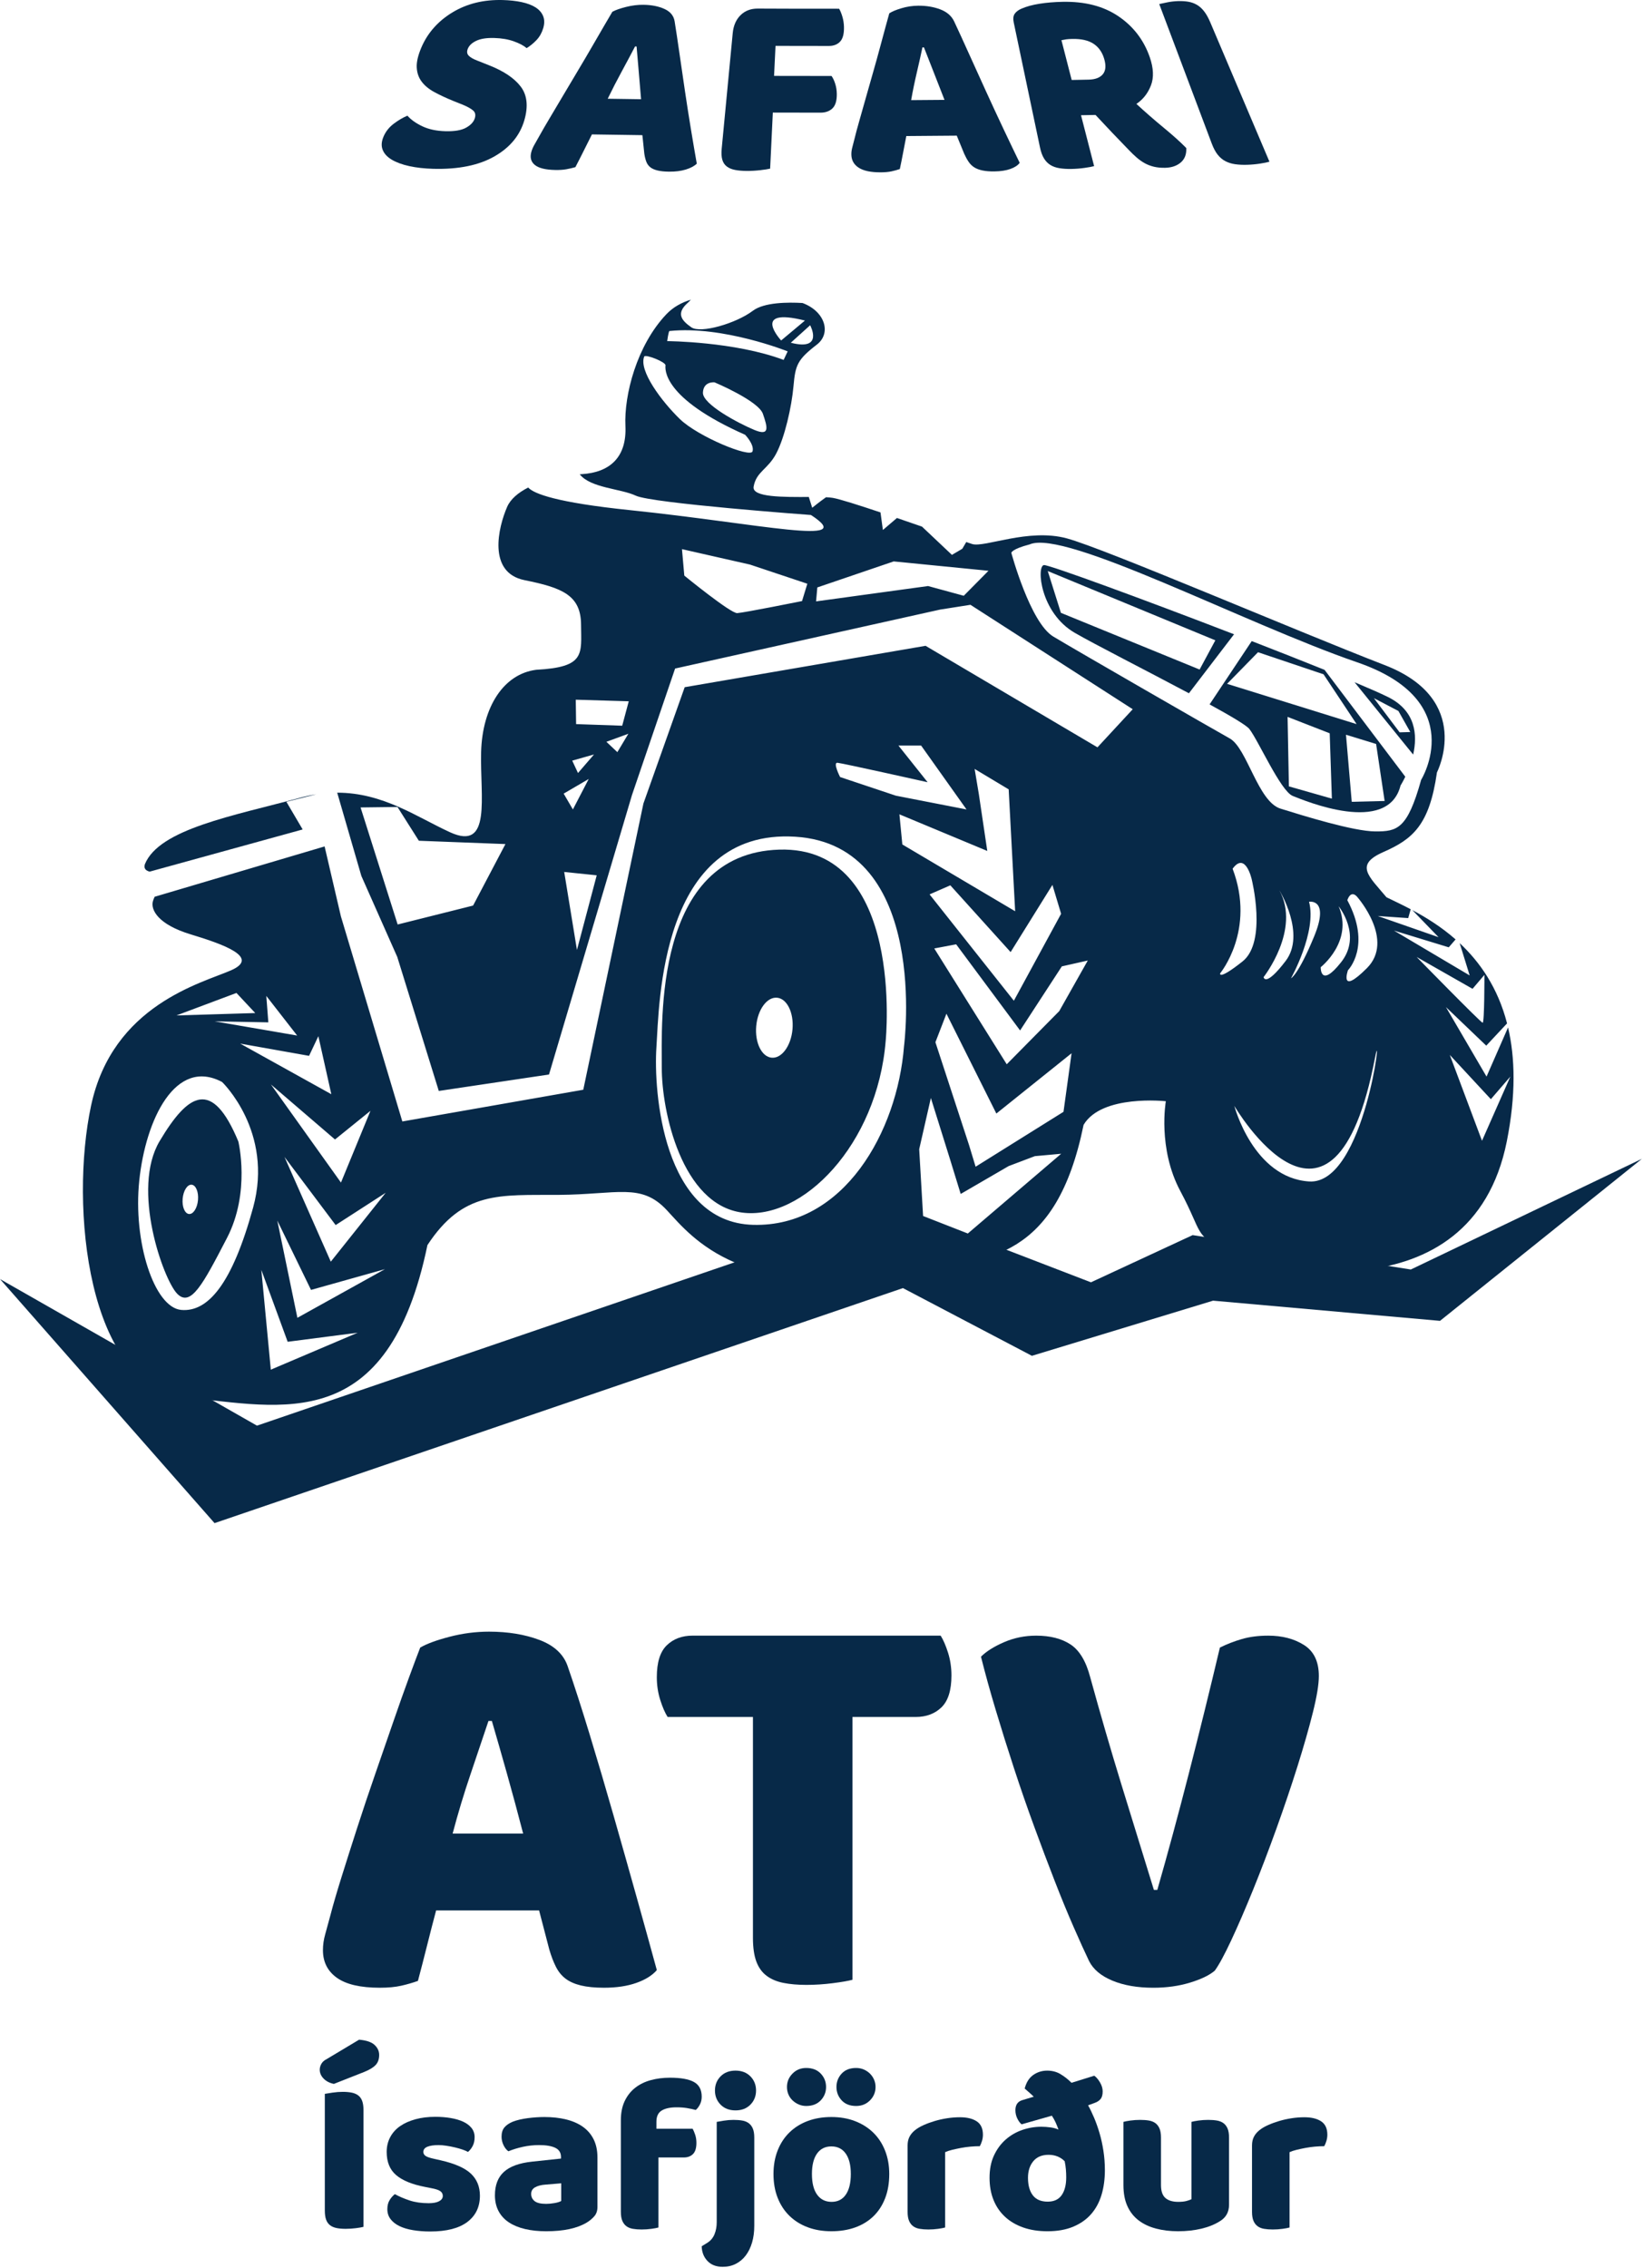 <?xml version="1.0" encoding="UTF-8" standalone="no"?>
<!DOCTYPE svg PUBLIC "-//W3C//DTD SVG 1.1//EN" "http://www.w3.org/Graphics/SVG/1.1/DTD/svg11.dtd">
<svg width="100%" height="100%" viewBox="0 0 1159 1600" version="1.1" xmlns="http://www.w3.org/2000/svg" xmlns:xlink="http://www.w3.org/1999/xlink" xml:space="preserve" xmlns:serif="http://www.serif.com/" style="fill-rule:evenodd;clip-rule:evenodd;stroke-linejoin:round;stroke-miterlimit:2;">
    <g transform="matrix(1,0,0,1,-736,-742.157)">
        <g transform="matrix(4.167,0,0,4.167,1601.6,1301.48)">
            <path d="M0,-18.46L5.237,-23.813L16.331,-20.076L21.93,-11.643L0,-18.46ZM10.242,-12.868L17.374,-10.091L17.74,0.972L10.465,-1.104L10.242,-12.868ZM20.13,-9.846L25.228,-8.282L26.671,1.369L21.104,1.509L20.13,-9.846ZM4.173,-25.698L-2.96,-14.981C0.611,-13.025 3.272,-11.451 3.765,-10.825C5.286,-8.891 9.071,-0.302 11.115,0.515C13.158,1.331 27.234,7.238 29.364,-1.248C29.364,-1.248 29.724,-1.815 30.169,-2.738L16.509,-20.823C12.827,-22.311 8.581,-23.987 4.173,-25.698" style="fill:rgb(7,41,72);fill-rule:nonzero;"/>
        </g>
        <g transform="matrix(4.167,0,0,4.167,834.243,1133.52)">
            <path d="M0,105.935C1.082,95.557 6.142,85.056 14.021,89.248C14.021,89.248 22.797,97.646 19.273,110.505C15.749,123.364 11.665,128.239 7.099,127.833C2.533,127.427 -1.082,116.313 0,105.935M22.29,89.666L33.135,98.98L39.139,94.127L34.144,106.273L22.29,89.666ZM20.663,121.051L25.122,133.226L36.976,131.69L22.268,137.946L20.663,121.051ZM41.587,120.933L26.768,129.165L23.366,112.701L29.074,124.445L41.587,120.933ZM32.424,119.663L24.585,101.932L33.245,113.469L41.714,108.004L32.424,119.663ZM32.512,91.316L17.086,82.749L28.744,84.821L30.317,81.492L32.512,91.316ZM26.729,81.385L12.765,78.98L21.849,79.152L21.506,74.678L26.729,81.385ZM16.451,74.174L19.634,77.576L6.294,77.981L16.451,74.174ZM111.031,47.724C133.919,49.124 129.464,83.167 129.464,83.167C128.333,97.667 119.277,113.843 103.919,113.43C88.562,113.016 87.058,90.664 87.544,83.407C88.031,76.15 88.144,46.324 111.031,47.724M132.69,111.932L132.031,100.627L134.007,91.955L137.3,102.492L139.056,108.2L147.179,103.48L151.612,101.8L156.07,101.395L140.264,114.896L132.69,111.932ZM156.459,94.296L141.581,103.59L140.483,99.968L134.776,82.516L136.642,77.686L145.093,94.59L157.826,84.382L156.459,94.296ZM160.57,68.685L155.74,77.247L146.85,86.248L134.583,66.641L138.288,65.941L149.113,80.523L156.179,69.673L160.57,68.685ZM156.054,60.773L148.057,75.491L133.788,57.49L137.3,55.953L147.508,67.258L154.584,55.882L156.054,60.773ZM148.276,60.343L129.178,49.038L128.682,43.935L143.557,50.135L142.13,40.531L141.416,36.25L147.179,39.708L148.276,60.343ZM140.044,43.111L128.08,40.778L118.64,37.622C118.64,37.622 117.362,35.133 118.201,35.208C119.041,35.282 133.458,38.501 133.458,38.501L128.519,32.299L132.361,32.299L140.044,43.111ZM154.726,13.838C150.809,11.479 147.627,-0.336 147.627,-0.336C147.627,-0.336 147.683,-0.966 150.716,-1.754C156.665,-4.4 187.085,11.637 206.181,18.201C225.276,24.766 217.002,38.102 217.002,38.102C214.671,46.465 212.945,46.84 209.243,46.829C205.541,46.817 196.996,44.153 193.187,42.968C189.377,41.782 187.537,32.731 184.614,31.096C181.691,29.461 158.642,16.196 154.726,13.838M182.985,70.839C182.985,70.839 189.029,63.547 185.087,53.145C187.257,50.164 188.316,54.913 188.316,54.913C188.316,54.913 190.97,65.518 186.759,68.847C182.549,72.175 182.985,70.839 182.985,70.839M193.014,56.812C193.014,56.812 197.541,64.198 194.068,68.756C190.594,73.314 190.333,71.492 190.333,71.492C190.333,71.492 196.652,63.484 193.014,56.812M198.027,58.739C198.027,58.739 201.575,58.103 198.878,64.634C196.181,71.166 194.97,71.693 194.97,71.693C194.97,71.693 199.372,63.832 198.027,58.739M185.379,93.296C185.379,93.296 202.116,121.923 209.192,85.178C210.627,77.727 207.517,106.692 198.049,106.088C188.58,105.484 185.379,93.296 185.379,93.296M203.037,59.502C203.037,59.502 207.045,64.408 203.466,68.957C199.888,73.505 200.004,69.813 200.004,69.813C200.004,69.813 205.577,65.441 203.037,59.502M207.819,69.979C203.058,74.74 204.614,70.328 204.614,70.328C204.614,70.328 208.68,66.246 204.505,58.469C205.207,56.521 206.24,57.988 206.24,57.988C206.24,57.988 212.58,65.218 207.819,69.979M143.76,2.706L139.575,6.936L133.532,5.288L114.574,7.887L114.784,5.525L127.713,1.12L143.76,2.706ZM113.094,4.899L112.198,7.834C112.198,7.834 102.341,9.814 101.225,9.874C100.108,9.933 92.267,3.523 92.267,3.523L91.872,-0.956L103.384,1.655L113.094,4.899ZM216.24,68.082L225.706,73.474L227.715,71.113C227.715,71.113 227.731,79.251 227.416,79.223C227.101,79.195 216.24,68.082 216.24,68.082M221.855,84.664L228.806,92.159L232.109,88.326L227.306,99.2L221.855,84.664ZM104.14,-21.131C101.462,-22.242 95.323,-25.486 95.419,-27.462C95.515,-29.437 97.398,-29.19 97.398,-29.19C97.398,-29.19 104.817,-26.07 105.573,-23.861C106.329,-21.651 106.819,-20.02 104.14,-21.131M109.083,-32.991C100.79,-36.109 89.369,-36.173 89.369,-36.173C89.369,-36.173 89.602,-37.898 89.759,-37.884C98.81,-38.825 109.767,-34.438 109.767,-34.438L109.083,-32.991ZM110.294,-35.899L113.572,-38.861C113.572,-38.861 115.957,-34.443 110.294,-35.899M112.691,-39.654L108.661,-36.282C108.661,-36.282 103.376,-41.989 112.691,-39.654M89.084,-32.072C89.035,-31.521 88.436,-26.575 102.56,-20.32C102.56,-20.32 104.159,-18.67 103.818,-17.51C103.477,-16.35 94.596,-19.996 91.528,-22.967C88.459,-25.938 84.484,-31.211 85.489,-33.582C85.839,-33.947 89.133,-32.623 89.084,-32.072M82.798,30.295L80.934,33.409L79.079,31.658L82.798,30.295ZM82.863,24.799L81.755,28.933L73.95,28.662L73.894,24.531L82.863,24.799ZM74.271,36.943L73.294,34.846L76.984,33.799L74.271,36.943ZM71.845,40.431L76.086,37.951L73.406,43.109L71.845,40.431ZM71.936,53.69L77.44,54.259L74.094,66.896L71.936,53.69ZM61.987,48.97L56.512,59.381L43.742,62.584L37.463,42.769L43.712,42.69L47.33,48.408L61.987,48.97ZM7.725,142.611C24.237,144.317 42.105,149.117 48.782,116.859C54.839,107.637 60.959,108.419 70.963,108.357C80.967,108.294 84.956,106.268 89.302,110.94C93.648,115.611 101.956,126.586 131.464,121.354C143.783,119.355 155.225,119.182 159.86,96.503C162.941,91.301 173.785,92.504 173.785,92.504C173.785,92.504 172.362,100.471 176.24,107.719C180.119,114.968 178.445,115.057 184.139,117.944C189.834,120.831 225.488,129.477 231.504,99.302C233.067,91.458 232.917,85.138 231.717,80.014L228.074,88.333L221.199,76.564L228.025,83.096L231.548,79.326C229.982,73.25 226.918,68.911 223.526,65.738L225.22,71.21L212.405,63.615L221.676,66.45L222.836,65.111C220.378,62.948 217.793,61.365 215.513,60.149L219.952,64.734L209.662,61.149L214.815,61.502L215.237,60.002C213.664,59.175 212.248,58.522 211.135,57.974C208.122,54.373 205.671,52.489 210.626,50.311C215.581,48.133 218.41,45.766 219.68,36.833C219.68,36.833 226.01,24.541 210.821,18.667C195.632,12.793 163.531,-1.012 157.023,-2.781C150.515,-4.55 143.072,-1.164 140.989,-1.826C140.793,-1.888 140.454,-2.002 139.997,-2.16L139.33,-1.021L137.572,0.013L132.505,-4.77C131.129,-5.247 129.69,-5.744 128.265,-6.231L125.885,-4.2L125.48,-7.175C121.753,-8.425 118.527,-9.448 117.401,-9.637C117.094,-9.688 116.704,-9.721 116.259,-9.744C115.095,-8.922 113.92,-7.962 113.92,-7.962L113.345,-9.786C109.105,-9.778 103.668,-9.699 104.002,-11.542C104.469,-14.119 106.4,-14.424 107.833,-17.153C109.266,-19.882 110.437,-25.015 110.752,-28.558C111.067,-32.101 111.387,-33.025 114.71,-35.586C117.196,-37.503 116.107,-41.204 112.279,-42.624C109.853,-42.767 105.777,-42.756 103.871,-41.311C101.063,-39.18 95.034,-37.415 93.465,-38.506C91.896,-39.598 90.734,-40.812 92.884,-42.684C93.053,-42.832 93.213,-43 93.368,-43.182C91.813,-42.709 90.379,-41.936 89.217,-40.709C84.226,-35.44 82.052,-27.063 82.299,-21.804C82.545,-16.545 79.695,-13.942 74.909,-13.653C74.795,-13.646 74.679,-13.638 74.564,-13.629C76.39,-11.295 81.528,-11.209 84.054,-10.01C86.795,-8.708 113.705,-6.738 113.705,-6.738C122.007,-1.345 104.901,-5.299 83.095,-7.556C70.567,-8.852 66.789,-10.348 65.84,-11.386C64.171,-10.535 62.856,-9.446 62.275,-8.111C60.779,-4.673 58.905,3.016 65.219,4.292C71.533,5.567 74.756,6.806 74.787,11.808C74.818,16.81 75.574,19.02 67.203,19.466C61.665,20.164 58.07,25.795 57.87,33.395C57.67,40.995 59.707,50.223 52.616,46.973C46.956,44.38 41.276,40.273 33.508,40.27L37.596,54.367L43.677,68.08L50.706,90.764L69.363,87.98L83.41,40.665L90.709,19.255L135.558,9.277L140.708,8.465L168.179,26.143L162.21,32.595L133.108,15.407L92.333,22.414L85.345,42.107L75.164,90.559L44.533,95.929L34.131,61.2L31.375,49.37L2.602,57.891C2.467,58.177 2.359,58.448 2.297,58.687C1.935,60.083 3.142,62.571 8.705,64.256C14.269,65.941 20.499,68.161 15.544,70.339C10.589,72.517 -4.495,76.175 -8.154,93.228C-11.813,110.281 -8.788,140.905 7.725,142.611" style="fill:rgb(7,41,72);fill-rule:nonzero;"/>
        </g>
        <g transform="matrix(4.167,0,0,4.167,1723.32,1239.1)">
            <path d="M0,4.718L-4.353,-1.065L-0.208,1.102L1.803,4.667L0,4.718ZM-7.63,-3.766L2.292,8.484C3.047,5.159 2.743,1.058 -2.006,-1.279C-3.224,-1.879 -5.173,-2.735 -7.63,-3.766" style="fill:rgb(7,41,72);fill-rule:nonzero;"/>
        </g>
        <g transform="matrix(4.167,0,0,4.167,1475.1,1226.5)">
            <path d="M0,-19.563L28.37,-7.836L25.708,-2.888L2.228,-12.488L0,-19.563ZM4.572,-9.105C7.94,-7.157 16.754,-2.682 23.9,1.127L31.539,-8.86C16.235,-14.761 0.089,-20.69 -0.651,-20.573C-1.938,-20.37 -1.265,-12.481 4.572,-9.105" style="fill:rgb(7,41,72);fill-rule:nonzero;"/>
        </g>
        <g transform="matrix(4.167,0,0,4.167,949.501,1332.23)">
            <path d="M0,-1.19L-25.901,5.951C-26.529,5.784 -26.947,5.439 -26.709,4.688C-24.273,-1.285 -11.697,-3.5 -0.476,-6.549C0.479,-6.808 1.402,-7 2.3,-7.141L-2.757,-5.879L0,-1.19Z" style="fill:rgb(7,41,72);fill-rule:nonzero;"/>
        </g>
        <g transform="matrix(4.167,0,0,4.167,864.845,1579.83)">
            <path d="M0,1.894C0.122,0.524 0.802,-0.534 1.52,-0.47C2.237,-0.407 2.72,0.755 2.598,2.125C2.476,3.495 1.796,4.553 1.079,4.489C0.361,4.426 -0.122,3.264 0,1.894M-3.894,-7.855C-8.744,0.283 -3.276,15.529 -0.952,17.957C1.371,20.386 3.481,16.288 7.502,8.552C11.523,0.816 9.43,-7.782 9.43,-7.782C4.987,-18.492 0.956,-15.994 -3.894,-7.855" style="fill:rgb(7,41,72);fill-rule:nonzero;"/>
        </g>
        <g transform="matrix(4.167,0,0,4.167,1269.45,1476.12)">
            <path d="M0,-2.433C0.249,-5.238 1.826,-7.389 3.522,-7.238C5.218,-7.087 6.39,-4.691 6.141,-1.887C5.892,0.918 4.315,3.069 2.619,2.918C0.923,2.767 -0.249,0.372 0,-2.433M3.899,-32.306C-17.424,-31.663 -15.96,-2.913 -15.988,4.543C-16.016,12 -12.603,27.751 -2.41,29.133C7.783,30.516 20.509,17.681 21.92,0.032C21.92,0.032 25.223,-32.949 3.899,-32.306" style="fill:rgb(7,41,72);fill-rule:nonzero;"/>
        </g>
        <g transform="matrix(4.167,0,0,4.167,736,1731.77)">
            <path d="M0,-20.961L43.5,3.856L131.888,-26.374L151.263,-33.274L184.682,-20.41L201.898,-28.401L238.834,-22.578L277.954,-41.318L243.774,-13.886L205.355,-17.302L174.688,-7.967L152.854,-19.431L36.319,20.357L0,-20.961Z" style="fill:rgb(7,41,72);fill-rule:nonzero;"/>
        </g>
        <g transform="matrix(4.167,0,0,4.167,1080.57,2081.34)">
            <path d="M0,-30.042C-0.9,-27.346 -1.911,-24.345 -3.033,-21.039C-4.157,-17.732 -5.168,-14.379 -6.066,-10.977L5.873,-10.977C4.974,-14.443 4.059,-17.828 3.129,-21.136C2.198,-24.44 1.348,-27.409 0.577,-30.042L0,-30.042ZM-11.555,-42.464C-10.464,-43.105 -8.811,-43.716 -6.596,-44.293C-4.382,-44.871 -2.151,-45.16 0.096,-45.16C3.305,-45.16 6.146,-44.693 8.617,-43.764C11.088,-42.832 12.677,-41.371 13.384,-39.383C14.539,-36.044 15.791,-32.161 17.14,-27.731C18.487,-23.302 19.836,-18.729 21.184,-14.01C22.531,-9.292 23.847,-4.637 25.132,-0.048C26.415,4.543 27.539,8.604 28.502,12.133C27.731,13.033 26.576,13.755 25.035,14.3C23.494,14.845 21.665,15.118 19.547,15.118C18.006,15.118 16.706,14.989 15.646,14.733C14.588,14.476 13.721,14.092 13.047,13.577C12.373,13.064 11.827,12.391 11.41,11.556C10.992,10.722 10.623,9.759 10.303,8.667L8.569,2.022L-8.859,2.022C-9.373,3.948 -9.887,5.938 -10.399,7.992C-10.914,10.048 -11.427,12.037 -11.94,13.963C-12.84,14.283 -13.786,14.556 -14.781,14.781C-15.776,15.005 -16.98,15.118 -18.392,15.118C-21.666,15.118 -24.089,14.556 -25.661,13.433C-27.235,12.311 -28.021,10.754 -28.021,8.763C-28.021,7.865 -27.893,6.967 -27.636,6.066C-27.38,5.169 -27.091,4.109 -26.769,2.89C-26.32,1.156 -25.694,-0.994 -24.892,-3.563C-24.089,-6.129 -23.206,-8.906 -22.243,-11.892C-21.28,-14.876 -20.254,-17.941 -19.162,-21.087C-18.071,-24.231 -17.044,-27.202 -16.081,-29.994C-15.118,-32.786 -14.236,-35.273 -13.433,-37.457C-12.631,-39.639 -12.005,-41.309 -11.555,-42.464" style="fill:rgb(7,41,72);fill-rule:nonzero;"/>
        </g>
        <g transform="matrix(4.167,0,0,4.167,1206.95,2084.95)">
            <path d="M0,-31.584C-0.449,-32.289 -0.866,-33.252 -1.252,-34.473C-1.637,-35.691 -1.829,-36.976 -1.829,-38.324C-1.829,-40.827 -1.269,-42.624 -0.145,-43.716C0.979,-44.807 2.439,-45.354 4.237,-45.354L46.22,-45.354C46.668,-44.646 47.086,-43.683 47.472,-42.465C47.856,-41.244 48.049,-39.961 48.049,-38.612C48.049,-36.109 47.486,-34.312 46.364,-33.221C45.24,-32.128 43.779,-31.584 41.982,-31.584L31.295,-31.584L31.295,12.903C30.587,13.096 29.48,13.288 27.973,13.48C26.464,13.673 24.971,13.77 23.495,13.77C22.018,13.77 20.718,13.656 19.596,13.433C18.472,13.208 17.525,12.807 16.755,12.229C15.984,11.651 15.406,10.85 15.021,9.821C14.637,8.796 14.443,7.447 14.443,5.777L14.443,-31.584L0,-31.584Z" style="fill:rgb(7,41,72);fill-rule:nonzero;"/>
        </g>
        <g transform="matrix(4.167,0,0,4.167,1592.91,1908.01)">
            <path d="M0,53.827C-0.899,54.598 -2.296,55.271 -4.188,55.849C-6.083,56.427 -8.153,56.716 -10.399,56.716C-13.096,56.716 -15.406,56.314 -17.332,55.512C-19.258,54.71 -20.574,53.602 -21.28,52.19C-21.987,50.714 -22.854,48.805 -23.88,46.461C-24.907,44.118 -25.983,41.502 -27.105,38.613C-28.229,35.724 -29.385,32.659 -30.572,29.417C-31.761,26.177 -32.899,22.886 -33.99,19.548C-35.082,16.21 -36.108,12.936 -37.071,9.725C-38.034,6.516 -38.869,3.5 -39.575,0.675C-38.677,-0.224 -37.377,-1.042 -35.675,-1.781C-33.976,-2.519 -32.161,-2.889 -30.234,-2.889C-27.86,-2.889 -25.918,-2.391 -24.409,-1.396C-22.901,-0.4 -21.794,1.444 -21.087,4.14C-19.354,10.432 -17.605,16.451 -15.84,22.195C-14.074,27.941 -12.229,33.928 -10.303,40.153L-9.725,40.153C-7.992,34.12 -6.211,27.54 -4.381,20.414C-2.552,13.289 -0.803,6.196 0.867,-0.866C2.022,-1.444 3.258,-1.926 4.574,-2.311C5.889,-2.695 7.382,-2.889 9.052,-2.889C11.426,-2.889 13.447,-2.359 15.118,-1.3C16.786,-0.24 17.621,1.51 17.621,3.948C17.621,5.361 17.284,7.415 16.61,10.111C15.937,12.807 15.069,15.84 14.011,19.211C12.951,22.581 11.763,26.096 10.447,29.754C9.131,33.413 7.814,36.865 6.5,40.105C5.184,43.348 3.948,46.205 2.793,48.676C1.637,51.147 0.706,52.864 0,53.827" style="fill:rgb(7,41,72);fill-rule:nonzero;"/>
        </g>
        <g transform="matrix(4.167,0,0,4.167,992.411,2182.4)">
            <path d="M0,31.344C-0.274,31.418 -0.705,31.493 -1.291,31.569C-1.877,31.643 -2.456,31.68 -3.029,31.68C-3.604,31.68 -4.108,31.637 -4.545,31.549C-4.981,31.462 -5.349,31.307 -5.647,31.082C-5.947,30.858 -6.172,30.546 -6.321,30.147C-6.471,29.748 -6.546,29.225 -6.546,28.576L-6.546,8.828C-6.271,8.779 -5.835,8.71 -5.236,8.622C-4.638,8.535 -4.064,8.491 -3.516,8.491C-2.942,8.491 -2.438,8.535 -2.001,8.622C-1.565,8.71 -1.197,8.865 -0.897,9.09C-0.599,9.314 -0.374,9.626 -0.225,10.025C-0.075,10.424 0,10.948 0,11.596L0,31.344ZM-0.748,-0.336C0.474,-0.236 1.347,0.057 1.87,0.543C2.394,1.03 2.655,1.597 2.655,2.245C2.655,2.969 2.449,3.542 2.038,3.966C1.627,4.39 0.984,4.777 0.112,5.125L-5.012,7.145C-5.735,6.995 -6.315,6.696 -6.751,6.247C-7.187,5.798 -7.405,5.3 -7.405,4.751C-7.405,4.403 -7.312,4.066 -7.125,3.741C-6.938,3.417 -6.646,3.156 -6.246,2.956L-0.748,-0.336Z" style="fill:rgb(7,41,72);fill-rule:nonzero;"/>
        </g>
        <g transform="matrix(4.167,0,0,4.167,1074.54,2260.64)">
            <path d="M0,7.294C0,9.189 -0.711,10.673 -2.132,11.744C-3.553,12.816 -5.647,13.353 -8.415,13.353C-9.462,13.353 -10.435,13.277 -11.332,13.128C-12.23,12.979 -12.997,12.748 -13.633,12.437C-14.269,12.125 -14.768,11.732 -15.129,11.258C-15.49,10.785 -15.671,10.224 -15.671,9.575C-15.671,8.977 -15.547,8.472 -15.297,8.061C-15.048,7.648 -14.749,7.307 -14.399,7.031C-13.677,7.431 -12.848,7.786 -11.912,8.098C-10.978,8.41 -9.899,8.565 -8.677,8.565C-7.904,8.565 -7.312,8.453 -6.9,8.229C-6.489,8.004 -6.283,7.705 -6.283,7.331C-6.283,6.982 -6.433,6.708 -6.732,6.508C-7.031,6.309 -7.53,6.147 -8.229,6.022L-9.351,5.798C-11.52,5.374 -13.134,4.707 -14.193,3.797C-15.254,2.887 -15.783,1.584 -15.783,-0.112C-15.783,-1.034 -15.584,-1.87 -15.185,-2.618C-14.786,-3.366 -14.226,-3.989 -13.502,-4.488C-12.779,-4.986 -11.912,-5.373 -10.902,-5.647C-9.893,-5.922 -8.777,-6.059 -7.555,-6.059C-6.633,-6.059 -5.766,-5.99 -4.955,-5.853C-4.146,-5.716 -3.44,-5.51 -2.843,-5.236C-2.244,-4.961 -1.771,-4.606 -1.421,-4.17C-1.072,-3.733 -0.897,-3.217 -0.897,-2.618C-0.897,-2.044 -1.004,-1.552 -1.216,-1.141C-1.428,-0.729 -1.695,-0.386 -2.02,-0.112C-2.22,-0.236 -2.519,-0.367 -2.917,-0.505C-3.316,-0.642 -3.753,-0.767 -4.227,-0.879C-4.7,-0.991 -5.18,-1.085 -5.666,-1.159C-6.152,-1.234 -6.596,-1.271 -6.994,-1.271C-7.816,-1.271 -8.452,-1.178 -8.901,-0.991C-9.351,-0.804 -9.574,-0.511 -9.574,-0.112C-9.574,0.163 -9.45,0.387 -9.2,0.562C-8.951,0.736 -8.478,0.898 -7.779,1.048L-6.62,1.31C-4.227,1.858 -2.524,2.612 -1.515,3.572C-0.505,4.532 0,5.773 0,7.294" style="fill:rgb(7,41,72);fill-rule:nonzero;"/>
        </g>
        <g transform="matrix(4.167,0,0,4.167,1121.29,2254.87)">
            <path d="M0,10.061C0.424,10.061 0.891,10.017 1.402,9.93C1.913,9.842 2.294,9.724 2.543,9.575L2.543,6.582L-0.149,6.807C-0.849,6.857 -1.422,7.006 -1.87,7.255C-2.319,7.505 -2.544,7.879 -2.544,8.377C-2.544,8.876 -2.351,9.282 -1.964,9.593C-1.577,9.905 -0.923,10.061 0,10.061M-0.3,-4.638C1.047,-4.638 2.274,-4.501 3.385,-4.227C4.494,-3.952 5.441,-3.535 6.228,-2.974C7.013,-2.413 7.617,-1.703 8.041,-0.842C8.465,0.018 8.677,1.035 8.677,2.207L8.677,10.584C8.677,11.233 8.496,11.762 8.135,12.174C7.772,12.585 7.343,12.941 6.844,13.24C5.223,14.212 2.941,14.699 0,14.699C-1.322,14.699 -2.513,14.574 -3.572,14.325C-4.632,14.076 -5.542,13.702 -6.303,13.203C-7.063,12.704 -7.648,12.068 -8.061,11.295C-8.472,10.522 -8.678,9.624 -8.678,8.602C-8.678,6.881 -8.167,5.56 -7.144,4.637C-6.122,3.715 -4.539,3.141 -2.394,2.916L2.506,2.393L2.506,2.131C2.506,1.409 2.188,0.891 1.552,0.58C0.916,0.268 0,0.112 -1.197,0.112C-2.145,0.112 -3.067,0.211 -3.965,0.411C-4.862,0.611 -5.673,0.86 -6.396,1.159C-6.721,0.935 -6.994,0.592 -7.219,0.13C-7.443,-0.331 -7.556,-0.81 -7.556,-1.309C-7.556,-1.958 -7.399,-2.475 -7.088,-2.862C-6.776,-3.248 -6.297,-3.578 -5.647,-3.853C-4.925,-4.127 -4.071,-4.326 -3.086,-4.452C-2.102,-4.576 -1.173,-4.638 -0.3,-4.638" style="fill:rgb(7,41,72);fill-rule:nonzero;"/>
        </g>
        <g transform="matrix(4.167,0,0,4.167,1173.96,2284.8)">
            <path d="M0,-11.259C0,-12.53 0.218,-13.62 0.654,-14.531C1.091,-15.442 1.684,-16.189 2.432,-16.776C3.18,-17.361 4.059,-17.791 5.068,-18.066C6.078,-18.34 7.156,-18.477 8.304,-18.477C10.148,-18.477 11.507,-18.234 12.38,-17.748C13.253,-17.262 13.689,-16.432 13.689,-15.261C13.689,-14.762 13.583,-14.313 13.371,-13.914C13.159,-13.515 12.928,-13.216 12.68,-13.017C12.205,-13.141 11.713,-13.246 11.202,-13.334C10.69,-13.421 10.099,-13.465 9.426,-13.465C8.353,-13.465 7.518,-13.284 6.919,-12.923C6.321,-12.561 6.021,-11.932 6.021,-11.034L6.021,-9.837L12.155,-9.837C12.306,-9.563 12.448,-9.22 12.586,-8.809C12.723,-8.398 12.791,-7.942 12.791,-7.444C12.791,-6.571 12.598,-5.941 12.212,-5.555C11.825,-5.168 11.308,-4.975 10.659,-4.975L6.358,-4.975L6.358,6.882C6.108,6.956 5.716,7.031 5.181,7.105C4.644,7.18 4.089,7.218 3.516,7.218C2.967,7.218 2.475,7.18 2.038,7.105C1.602,7.031 1.234,6.882 0.936,6.657C0.636,6.432 0.405,6.128 0.243,5.741C0.081,5.354 0,4.849 0,4.225L0,-11.259Z" style="fill:rgb(7,41,72);fill-rule:nonzero;"/>
        </g>
        <g transform="matrix(4.167,0,0,4.167,1240.34,2327.18)">
            <path d="M0,-26.481C0,-27.428 0.317,-28.226 0.953,-28.875C1.59,-29.523 2.431,-29.847 3.479,-29.847C4.525,-29.847 5.367,-29.523 6.003,-28.875C6.639,-28.226 6.956,-27.428 6.956,-26.481C6.956,-25.533 6.639,-24.735 6.003,-24.087C5.367,-23.439 4.525,-23.115 3.479,-23.115C2.431,-23.115 1.59,-23.439 0.953,-24.087C0.317,-24.735 0,-25.533 0,-26.481M-1.271,-0.711C-0.724,-1.06 -0.324,-1.541 -0.075,-2.151C0.174,-2.762 0.299,-3.441 0.299,-4.189L0.299,-21.169C0.573,-21.219 0.979,-21.288 1.515,-21.376C2.051,-21.462 2.593,-21.506 3.142,-21.506C3.689,-21.506 4.183,-21.469 4.619,-21.394C5.055,-21.32 5.423,-21.169 5.723,-20.946C6.021,-20.721 6.252,-20.416 6.414,-20.029C6.576,-19.642 6.657,-19.137 6.657,-18.514L6.657,-3.591C6.657,-2.544 6.532,-1.596 6.283,-0.749C6.034,0.099 5.679,0.829 5.218,1.44C4.756,2.05 4.194,2.524 3.534,2.861C2.873,3.198 2.132,3.366 1.309,3.366C0.211,3.366 -0.648,3.035 -1.271,2.374C-1.896,1.713 -2.219,0.884 -2.244,-0.113L-1.271,-0.711Z" style="fill:rgb(7,41,72);fill-rule:nonzero;"/>
        </g>
        <g transform="matrix(4.167,0,0,4.167,1326.05,2302.71)">
            <path d="M0,-21.207C0,-22.079 0.292,-22.834 0.879,-23.47C1.464,-24.105 2.281,-24.424 3.328,-24.424C3.802,-24.424 4.238,-24.336 4.638,-24.161C5.036,-23.986 5.386,-23.75 5.685,-23.451C5.983,-23.151 6.214,-22.809 6.377,-22.422C6.538,-22.035 6.619,-21.631 6.619,-21.207C6.619,-20.334 6.308,-19.58 5.685,-18.944C5.061,-18.309 4.275,-17.99 3.328,-17.99C2.281,-17.99 1.464,-18.309 0.879,-18.944C0.292,-19.58 0,-20.334 0,-21.207M-4.152,-6.471C-4.152,-4.949 -3.859,-3.783 -3.273,-2.974C-2.688,-2.163 -1.87,-1.758 -0.823,-1.758C0.224,-1.758 1.028,-2.169 1.589,-2.992C2.15,-3.815 2.431,-4.975 2.431,-6.471C2.431,-7.967 2.144,-9.119 1.57,-9.93C0.996,-10.74 0.187,-11.145 -0.86,-11.145C-1.908,-11.145 -2.719,-10.74 -3.292,-9.93C-3.865,-9.119 -4.152,-7.967 -4.152,-6.471M-8.378,-21.207C-8.378,-22.079 -8.067,-22.834 -7.443,-23.47C-6.82,-24.105 -6.047,-24.424 -5.124,-24.424C-4.077,-24.424 -3.255,-24.105 -2.656,-23.47C-2.058,-22.834 -1.759,-22.079 -1.759,-21.207C-1.759,-20.334 -2.058,-19.58 -2.656,-18.944C-3.255,-18.309 -4.077,-17.99 -5.124,-17.99C-5.573,-17.99 -5.998,-18.077 -6.396,-18.252C-6.795,-18.426 -7.145,-18.657 -7.443,-18.944C-7.742,-19.23 -7.974,-19.567 -8.136,-19.954C-8.298,-20.34 -8.378,-20.758 -8.378,-21.207M8.938,-6.471C8.938,-4.924 8.701,-3.547 8.228,-2.338C7.754,-1.128 7.087,-0.112 6.227,0.711C5.366,1.533 4.338,2.157 3.142,2.581C1.944,3.005 0.61,3.217 -0.86,3.217C-2.332,3.217 -3.666,2.992 -4.862,2.543C-6.06,2.095 -7.088,1.453 -7.948,0.617C-8.809,-0.218 -9.476,-1.234 -9.949,-2.431C-10.423,-3.628 -10.66,-4.975 -10.66,-6.471C-10.66,-7.941 -10.423,-9.275 -9.949,-10.473C-9.476,-11.669 -8.809,-12.685 -7.948,-13.52C-7.088,-14.355 -6.06,-14.998 -4.862,-15.447C-3.666,-15.895 -2.332,-16.12 -0.86,-16.12C0.61,-16.12 1.944,-15.89 3.142,-15.428C4.338,-14.967 5.366,-14.318 6.227,-13.483C7.087,-12.647 7.754,-11.632 8.228,-10.436C8.701,-9.238 8.938,-7.916 8.938,-6.471" style="fill:rgb(7,41,72);fill-rule:nonzero;"/>
        </g>
        <g transform="matrix(4.167,0,0,4.167,1402.72,2237.1)">
            <path d="M0,18.328C-0.249,18.402 -0.642,18.477 -1.178,18.552C-1.714,18.627 -2.269,18.664 -2.842,18.664C-3.391,18.664 -3.884,18.627 -4.319,18.552C-4.756,18.477 -5.124,18.328 -5.423,18.103C-5.722,17.879 -5.953,17.574 -6.115,17.187C-6.277,16.801 -6.357,16.296 -6.357,15.672L-6.357,4.452C-6.357,3.879 -6.252,3.386 -6.04,2.974C-5.828,2.562 -5.522,2.195 -5.124,1.871C-4.725,1.547 -4.232,1.254 -3.646,0.992C-3.061,0.73 -2.431,0.5 -1.758,0.3C-1.084,0.1 -0.387,-0.055 0.337,-0.167C1.06,-0.279 1.783,-0.336 2.506,-0.336C3.703,-0.336 4.65,-0.105 5.349,0.356C6.047,0.818 6.396,1.572 6.396,2.619C6.396,2.969 6.346,3.31 6.246,3.647C6.146,3.984 6.022,4.29 5.872,4.563C5.349,4.563 4.812,4.589 4.264,4.639C3.716,4.689 3.18,4.764 2.656,4.863C2.132,4.963 1.64,5.069 1.179,5.181C0.717,5.293 0.324,5.424 0,5.574L0,18.328Z" style="fill:rgb(7,41,72);fill-rule:nonzero;"/>
        </g>
        <g transform="matrix(4.167,0,0,4.167,1475.66,2256.74)">
            <path d="M0,1.309C-1.122,1.309 -1.982,1.671 -2.581,2.394C-3.179,3.118 -3.479,4.052 -3.479,5.199C-3.479,6.471 -3.204,7.461 -2.655,8.172C-2.107,8.883 -1.271,9.239 -0.149,9.239C0.922,9.239 1.714,8.871 2.226,8.135C2.736,7.4 2.992,6.396 2.992,5.124C2.992,4.701 2.974,4.258 2.937,3.796C2.898,3.335 2.83,2.868 2.73,2.394C2.007,1.671 1.097,1.309 0,1.309M9.537,3.927C9.537,5.423 9.351,6.801 8.977,8.06C8.603,9.32 8.022,10.405 7.237,11.314C6.452,12.225 5.442,12.941 4.208,13.465C2.974,13.989 1.509,14.25 -0.187,14.25C-1.708,14.25 -3.073,14.038 -4.282,13.615C-5.492,13.191 -6.521,12.585 -7.368,11.8C-8.216,11.015 -8.864,10.068 -9.313,8.957C-9.762,7.849 -9.986,6.596 -9.986,5.199C-9.986,3.753 -9.737,2.494 -9.238,1.421C-8.739,0.35 -8.078,-0.548 -7.256,-1.271C-6.433,-1.995 -5.498,-2.537 -4.45,-2.899C-3.403,-3.259 -2.332,-3.441 -1.234,-3.441C-0.711,-3.441 -0.181,-3.404 0.355,-3.329C0.892,-3.253 1.334,-3.128 1.684,-2.955C1.533,-3.378 1.371,-3.784 1.197,-4.17C1.022,-4.556 0.811,-4.937 0.562,-5.311L-4.562,-3.852C-4.838,-4.077 -5.081,-4.407 -5.292,-4.843C-5.504,-5.28 -5.61,-5.747 -5.61,-6.246C-5.61,-7.169 -5.198,-7.742 -4.376,-7.966L-2.506,-8.528C-2.78,-8.801 -3.036,-9.039 -3.272,-9.238C-3.51,-9.437 -3.766,-9.662 -4.039,-9.912C-3.766,-10.959 -3.279,-11.725 -2.581,-12.212C-1.883,-12.698 -1.098,-12.941 -0.225,-12.941C0.623,-12.941 1.378,-12.741 2.038,-12.342C2.699,-11.943 3.316,-11.458 3.89,-10.883L7.742,-12.081C8.091,-11.832 8.415,-11.451 8.715,-10.94C9.014,-10.428 9.163,-9.923 9.163,-9.425C9.163,-8.851 9.045,-8.421 8.809,-8.134C8.571,-7.848 8.24,-7.629 7.817,-7.48L6.695,-7.069C7.044,-6.445 7.387,-5.735 7.724,-4.937C8.061,-4.138 8.365,-3.273 8.64,-2.337C8.914,-1.403 9.132,-0.405 9.294,0.655C9.456,1.714 9.537,2.805 9.537,3.927" style="fill:rgb(7,41,72);fill-rule:nonzero;"/>
        </g>
        <g transform="matrix(4.167,0,0,4.167,1528.49,2314.71)">
            <path d="M0,-18.177C0.248,-18.252 0.642,-18.327 1.178,-18.402C1.714,-18.477 2.269,-18.514 2.842,-18.514C3.391,-18.514 3.883,-18.477 4.319,-18.402C4.756,-18.327 5.124,-18.177 5.423,-17.953C5.722,-17.729 5.952,-17.423 6.114,-17.036C6.276,-16.65 6.357,-16.145 6.357,-15.522L6.357,-7.481C6.357,-6.458 6.606,-5.729 7.105,-5.292C7.604,-4.856 8.327,-4.638 9.275,-4.638C9.849,-4.638 10.316,-4.688 10.678,-4.787C11.039,-4.887 11.319,-4.987 11.52,-5.087L11.52,-18.177C11.769,-18.252 12.161,-18.327 12.697,-18.402C13.233,-18.477 13.788,-18.514 14.361,-18.514C14.91,-18.514 15.402,-18.477 15.839,-18.402C16.275,-18.327 16.644,-18.177 16.942,-17.953C17.241,-17.729 17.472,-17.423 17.635,-17.036C17.796,-16.65 17.878,-16.145 17.878,-15.522L17.878,-4.152C17.878,-2.905 17.354,-1.97 16.307,-1.347C15.434,-0.798 14.393,-0.38 13.184,-0.094C11.974,0.193 10.659,0.337 9.237,0.337C7.892,0.337 6.65,0.187 5.517,-0.113C4.382,-0.411 3.403,-0.872 2.58,-1.496C1.758,-2.119 1.122,-2.923 0.673,-3.908C0.224,-4.894 0,-6.084 0,-7.481L0,-18.177Z" style="fill:rgb(7,41,72);fill-rule:nonzero;"/>
        </g>
        <g transform="matrix(4.167,0,0,4.167,1645.68,2237.1)">
            <path d="M0,18.328C-0.249,18.402 -0.642,18.477 -1.178,18.552C-1.714,18.627 -2.269,18.664 -2.842,18.664C-3.391,18.664 -3.884,18.627 -4.319,18.552C-4.756,18.477 -5.124,18.328 -5.423,18.103C-5.722,17.879 -5.953,17.574 -6.115,17.187C-6.277,16.801 -6.357,16.296 -6.357,15.672L-6.357,4.452C-6.357,3.879 -6.252,3.386 -6.04,2.974C-5.828,2.562 -5.522,2.195 -5.124,1.871C-4.725,1.547 -4.232,1.254 -3.646,0.992C-3.061,0.73 -2.431,0.5 -1.758,0.3C-1.084,0.1 -0.387,-0.055 0.337,-0.167C1.06,-0.279 1.783,-0.336 2.506,-0.336C3.703,-0.336 4.65,-0.105 5.349,0.356C6.047,0.818 6.396,1.572 6.396,2.619C6.396,2.969 6.346,3.31 6.246,3.647C6.146,3.984 6.022,4.29 5.872,4.563C5.349,4.563 4.812,4.589 4.264,4.639C3.716,4.689 3.18,4.764 2.656,4.863C2.132,4.963 1.64,5.069 1.179,5.181C0.717,5.293 0.324,5.424 0,5.574L0,18.328Z" style="fill:rgb(7,41,72);fill-rule:nonzero;"/>
        </g>
        <g transform="matrix(4.167,0,0,4.167,1055.35,790.349)">
            <path d="M0,5.482C-1.178,4.997 -2.219,4.508 -3.127,4.014C-4.036,3.521 -4.745,2.934 -5.256,2.254C-5.767,1.575 -6.044,0.774 -6.089,-0.148C-6.136,-1.07 -5.874,-2.187 -5.318,-3.498C-4.24,-6.03 -2.441,-8.026 -0.003,-9.492C2.441,-10.957 5.239,-11.644 8.471,-11.559C9.65,-11.528 10.716,-11.41 11.672,-11.206C12.628,-11.001 13.411,-10.704 14.025,-10.313C14.639,-9.922 15.067,-9.431 15.306,-8.839C15.547,-8.247 15.553,-7.562 15.319,-6.785C15.084,-6.007 14.715,-5.346 14.203,-4.801C13.691,-4.255 13.129,-3.794 12.517,-3.418C12.012,-3.851 11.281,-4.236 10.323,-4.576C9.365,-4.916 8.263,-5.101 7.005,-5.134C5.72,-5.168 4.71,-5.007 3.97,-4.65C3.23,-4.293 2.75,-3.832 2.538,-3.265C2.37,-2.818 2.421,-2.447 2.695,-2.153C2.968,-1.858 3.441,-1.582 4.117,-1.323C4.801,-1.049 5.489,-0.775 6.181,-0.501C8.635,0.466 10.415,1.658 11.506,3.083C12.595,4.507 12.819,6.415 12.121,8.806C11.379,11.347 9.728,13.381 7.083,14.9C4.442,16.419 0.958,17.126 -3.283,17.012C-4.783,16.971 -6.136,16.82 -7.334,16.56C-8.532,16.299 -9.522,15.938 -10.301,15.477C-11.08,15.016 -11.598,14.457 -11.857,13.799C-12.118,13.142 -12.067,12.397 -11.712,11.563C-11.345,10.699 -10.764,9.97 -9.975,9.375C-9.188,8.782 -8.418,8.329 -7.663,8.02C-7.064,8.702 -6.223,9.301 -5.141,9.814C-4.06,10.329 -2.756,10.606 -1.246,10.647C0.295,10.689 1.46,10.494 2.242,10.062C3.024,9.63 3.514,9.116 3.718,8.518C3.922,7.921 3.83,7.459 3.447,7.133C3.062,6.807 2.479,6.483 1.698,6.161C1.129,5.935 0.564,5.708 0,5.482" style="fill:rgb(7,41,72);fill-rule:nonzero;"/>
        </g>
        <g transform="matrix(4.167,0,0,4.167,1183.98,833.845)">
            <path d="M0,-14.14C-0.652,-12.888 -1.391,-11.495 -2.225,-9.961C-3.061,-8.426 -3.863,-6.869 -4.629,-5.289C-2.747,-5.259 -0.864,-5.231 1.018,-5.206C0.886,-6.83 0.752,-8.415 0.616,-9.964C0.479,-11.512 0.363,-12.903 0.259,-14.136C0.173,-14.137 0.086,-14.139 0,-14.14M-3.841,-20.014C-3.301,-20.305 -2.524,-20.578 -1.515,-20.832C-0.506,-21.086 0.475,-21.206 1.437,-21.192C2.811,-21.172 3.984,-20.937 4.972,-20.49C5.958,-20.042 6.534,-19.352 6.694,-18.42C6.947,-16.855 7.218,-15.036 7.517,-12.962C7.815,-10.887 8.127,-8.746 8.454,-6.536C8.782,-4.327 9.124,-2.147 9.478,0.001C9.831,2.151 10.16,4.052 10.451,5.704C10.015,6.121 9.39,6.453 8.578,6.7C7.765,6.947 6.82,7.066 5.745,7.054C4.964,7.046 4.314,6.978 3.795,6.852C3.276,6.726 2.866,6.542 2.565,6.298C2.262,6.054 2.039,5.736 1.893,5.344C1.748,4.952 1.639,4.5 1.565,3.989C1.452,2.952 1.343,1.914 1.24,0.877C-1.607,0.84 -4.454,0.798 -7.301,0.751C-7.754,1.645 -8.216,2.569 -8.689,3.523C-9.162,4.476 -9.633,5.4 -10.1,6.293C-10.59,6.435 -11.099,6.553 -11.628,6.649C-12.157,6.745 -12.781,6.787 -13.497,6.773C-15.157,6.742 -16.32,6.456 -16.971,5.917C-17.626,5.378 -17.817,4.644 -17.56,3.717C-17.444,3.298 -17.264,2.881 -17.021,2.465C-16.779,2.049 -16.501,1.558 -16.187,0.993C-15.746,0.19 -15.167,-0.806 -14.458,-1.995C-13.751,-3.183 -12.985,-4.469 -12.168,-5.851C-11.352,-7.233 -10.506,-8.652 -9.635,-10.109C-8.764,-11.565 -7.956,-12.942 -7.208,-14.236C-6.46,-15.529 -5.794,-16.682 -5.202,-17.694C-4.61,-18.705 -4.159,-19.479 -3.841,-20.014" style="fill:rgb(7,41,72);fill-rule:nonzero;"/>
        </g>
        <g transform="matrix(4.167,0,0,4.167,1327.93,862.615)">
            <path d="M0,-27.428C0.199,-27.098 0.381,-26.656 0.547,-26.102C0.713,-25.547 0.805,-24.97 0.82,-24.371C0.849,-23.201 0.636,-22.368 0.174,-21.873C-0.286,-21.377 -0.923,-21.129 -1.726,-21.128C-4.739,-21.126 -7.753,-21.131 -10.766,-21.142C-10.848,-19.447 -10.931,-17.753 -11.013,-16.059C-7.77,-16.047 -4.527,-16.042 -1.284,-16.045C-1.044,-15.715 -0.838,-15.28 -0.666,-14.741C-0.494,-14.201 -0.402,-13.631 -0.393,-13.031C-0.374,-11.892 -0.612,-11.074 -1.111,-10.579C-1.61,-10.084 -2.294,-9.836 -3.155,-9.836C-5.844,-9.836 -8.533,-9.841 -11.223,-9.85C-11.374,-6.687 -11.526,-3.523 -11.678,-0.359C-12.04,-0.27 -12.605,-0.183 -13.372,-0.096C-14.142,-0.009 -14.901,0.032 -15.648,0.028C-16.398,0.025 -17.052,-0.032 -17.612,-0.14C-18.172,-0.248 -18.635,-0.439 -18.999,-0.711C-19.365,-0.984 -19.62,-1.36 -19.768,-1.841C-19.916,-2.322 -19.953,-2.952 -19.878,-3.732C-19.256,-10.253 -18.634,-16.774 -18.012,-23.295C-17.889,-24.584 -17.44,-25.601 -16.679,-26.346C-15.919,-27.091 -14.953,-27.46 -13.768,-27.454C-9.179,-27.43 -4.589,-27.421 0,-27.428" style="fill:rgb(7,41,72);fill-rule:nonzero;"/>
        </g>
        <g transform="matrix(4.167,0,0,4.167,1386.7,834.288)">
            <path d="M0,-14.083C-0.268,-12.821 -0.579,-11.415 -0.942,-9.868C-1.306,-8.319 -1.63,-6.75 -1.911,-5.158C-0.029,-5.171 1.854,-5.186 3.736,-5.203C3.109,-6.818 2.493,-8.395 1.886,-9.935C1.278,-11.475 0.738,-12.858 0.259,-14.085C0.173,-14.084 0.086,-14.084 0,-14.083M-5.612,-19.85C-5.163,-20.152 -4.474,-20.441 -3.547,-20.717C-2.62,-20.994 -1.681,-21.135 -0.718,-21.143C0.656,-21.154 1.896,-20.947 3.016,-20.524C4.135,-20.1 4.919,-19.425 5.362,-18.5C6.092,-16.947 6.916,-15.14 7.846,-13.079C8.776,-11.019 9.74,-8.892 10.74,-6.698C11.74,-4.503 12.746,-2.339 13.754,-0.206C14.762,1.928 15.67,3.815 16.464,5.455C16.155,5.881 15.633,6.225 14.899,6.49C14.164,6.754 13.257,6.894 12.183,6.907C11.402,6.917 10.733,6.864 10.178,6.75C9.623,6.637 9.158,6.462 8.783,6.226C8.407,5.99 8.088,5.678 7.824,5.291C7.56,4.903 7.312,4.456 7.083,3.948C6.654,2.916 6.23,1.885 5.811,0.854C2.964,0.882 0.117,0.904 -2.73,0.922C-2.908,1.823 -3.087,2.755 -3.267,3.715C-3.447,4.677 -3.634,5.607 -3.827,6.508C-4.272,6.661 -4.742,6.79 -5.239,6.898C-5.737,7.005 -6.344,7.061 -7.06,7.064C-8.721,7.071 -9.963,6.812 -10.775,6.289C-11.59,5.767 -12.003,5.04 -12.03,4.11C-12.042,3.69 -11.99,3.271 -11.875,2.85C-11.761,2.43 -11.634,1.935 -11.494,1.365C-11.3,0.554 -11.028,-0.451 -10.685,-1.652C-10.343,-2.852 -9.973,-4.151 -9.582,-5.547C-9.19,-6.943 -8.782,-8.376 -8.359,-9.848C-7.936,-11.319 -7.552,-12.709 -7.202,-14.015C-6.852,-15.321 -6.54,-16.485 -6.259,-17.507C-5.978,-18.527 -5.765,-19.309 -5.612,-19.85" style="fill:rgb(7,41,72);fill-rule:nonzero;"/>
        </g>
        <g transform="matrix(4.167,0,0,4.167,1503.9,806.176)">
            <path d="M0,-1.881C1.132,-1.904 1.945,-2.215 2.428,-2.812C2.91,-3.409 2.978,-4.275 2.64,-5.412C2.303,-6.547 1.692,-7.399 0.819,-7.967C-0.055,-8.535 -1.242,-8.802 -2.754,-8.772C-3.183,-8.763 -3.521,-8.742 -3.771,-8.707C-4.02,-8.672 -4.294,-8.622 -4.593,-8.556C-4.015,-6.312 -3.438,-4.068 -2.861,-1.824C-1.908,-1.843 -0.954,-1.862 0,-1.881M-1.281,4.143C-0.541,7.016 0.198,9.888 0.938,12.76C0.604,12.856 0.067,12.957 -0.674,13.06C-1.416,13.164 -2.161,13.223 -2.909,13.236C-3.657,13.249 -4.328,13.208 -4.919,13.112C-5.512,13.017 -6.024,12.838 -6.454,12.574C-6.884,12.311 -7.247,11.941 -7.542,11.465C-7.836,10.99 -8.065,10.362 -8.228,9.583C-9.71,2.532 -11.191,-4.52 -12.673,-11.571C-12.805,-12.2 -12.747,-12.689 -12.501,-13.038C-12.255,-13.387 -11.879,-13.671 -11.373,-13.89C-10.515,-14.265 -9.489,-14.545 -8.292,-14.732C-7.097,-14.919 -5.803,-15.027 -4.404,-15.055C-0.623,-15.13 2.478,-14.33 4.999,-12.645C7.514,-10.959 9.333,-8.642 10.357,-5.686C10.997,-3.834 11.074,-2.24 10.556,-0.902C10.037,0.437 9.215,1.48 8.096,2.229C9.659,3.668 11.207,5.015 12.734,6.272C14.261,7.529 15.536,8.671 16.542,9.7C16.588,10.753 16.278,11.567 15.608,12.141C14.938,12.714 14.06,13.015 12.986,13.041C12.27,13.059 11.628,12.998 11.061,12.861C10.494,12.724 9.975,12.525 9.504,12.265C9.034,12.004 8.577,11.684 8.14,11.302C7.701,10.921 7.271,10.509 6.852,10.067C4.914,8.078 3.021,6.088 1.175,4.095C0.357,4.112 -0.462,4.128 -1.281,4.143" style="fill:rgb(7,41,72);fill-rule:nonzero;"/>
        </g>
        <g transform="matrix(4.167,0,0,4.167,1631.49,745.128)">
            <path d="M0,26.661C-0.319,26.762 -0.841,26.868 -1.567,26.981C-2.294,27.094 -3.032,27.162 -3.779,27.184C-4.527,27.206 -5.207,27.173 -5.816,27.085C-6.425,26.998 -6.975,26.825 -7.467,26.567C-7.959,26.31 -8.39,25.946 -8.764,25.473C-9.137,25.002 -9.469,24.378 -9.761,23.602C-12.726,15.725 -15.691,7.849 -18.656,-0.027C-18.376,-0.095 -17.924,-0.191 -17.305,-0.314C-16.685,-0.437 -16.073,-0.508 -15.469,-0.526C-14.837,-0.545 -14.26,-0.509 -13.735,-0.42C-13.211,-0.329 -12.728,-0.156 -12.284,0.102C-11.841,0.36 -11.435,0.725 -11.067,1.196C-10.697,1.668 -10.348,2.291 -10.019,3.065C-6.679,10.93 -3.34,18.796 0,26.661" style="fill:rgb(7,41,72);fill-rule:nonzero;"/>
        </g>
    </g>
</svg>
